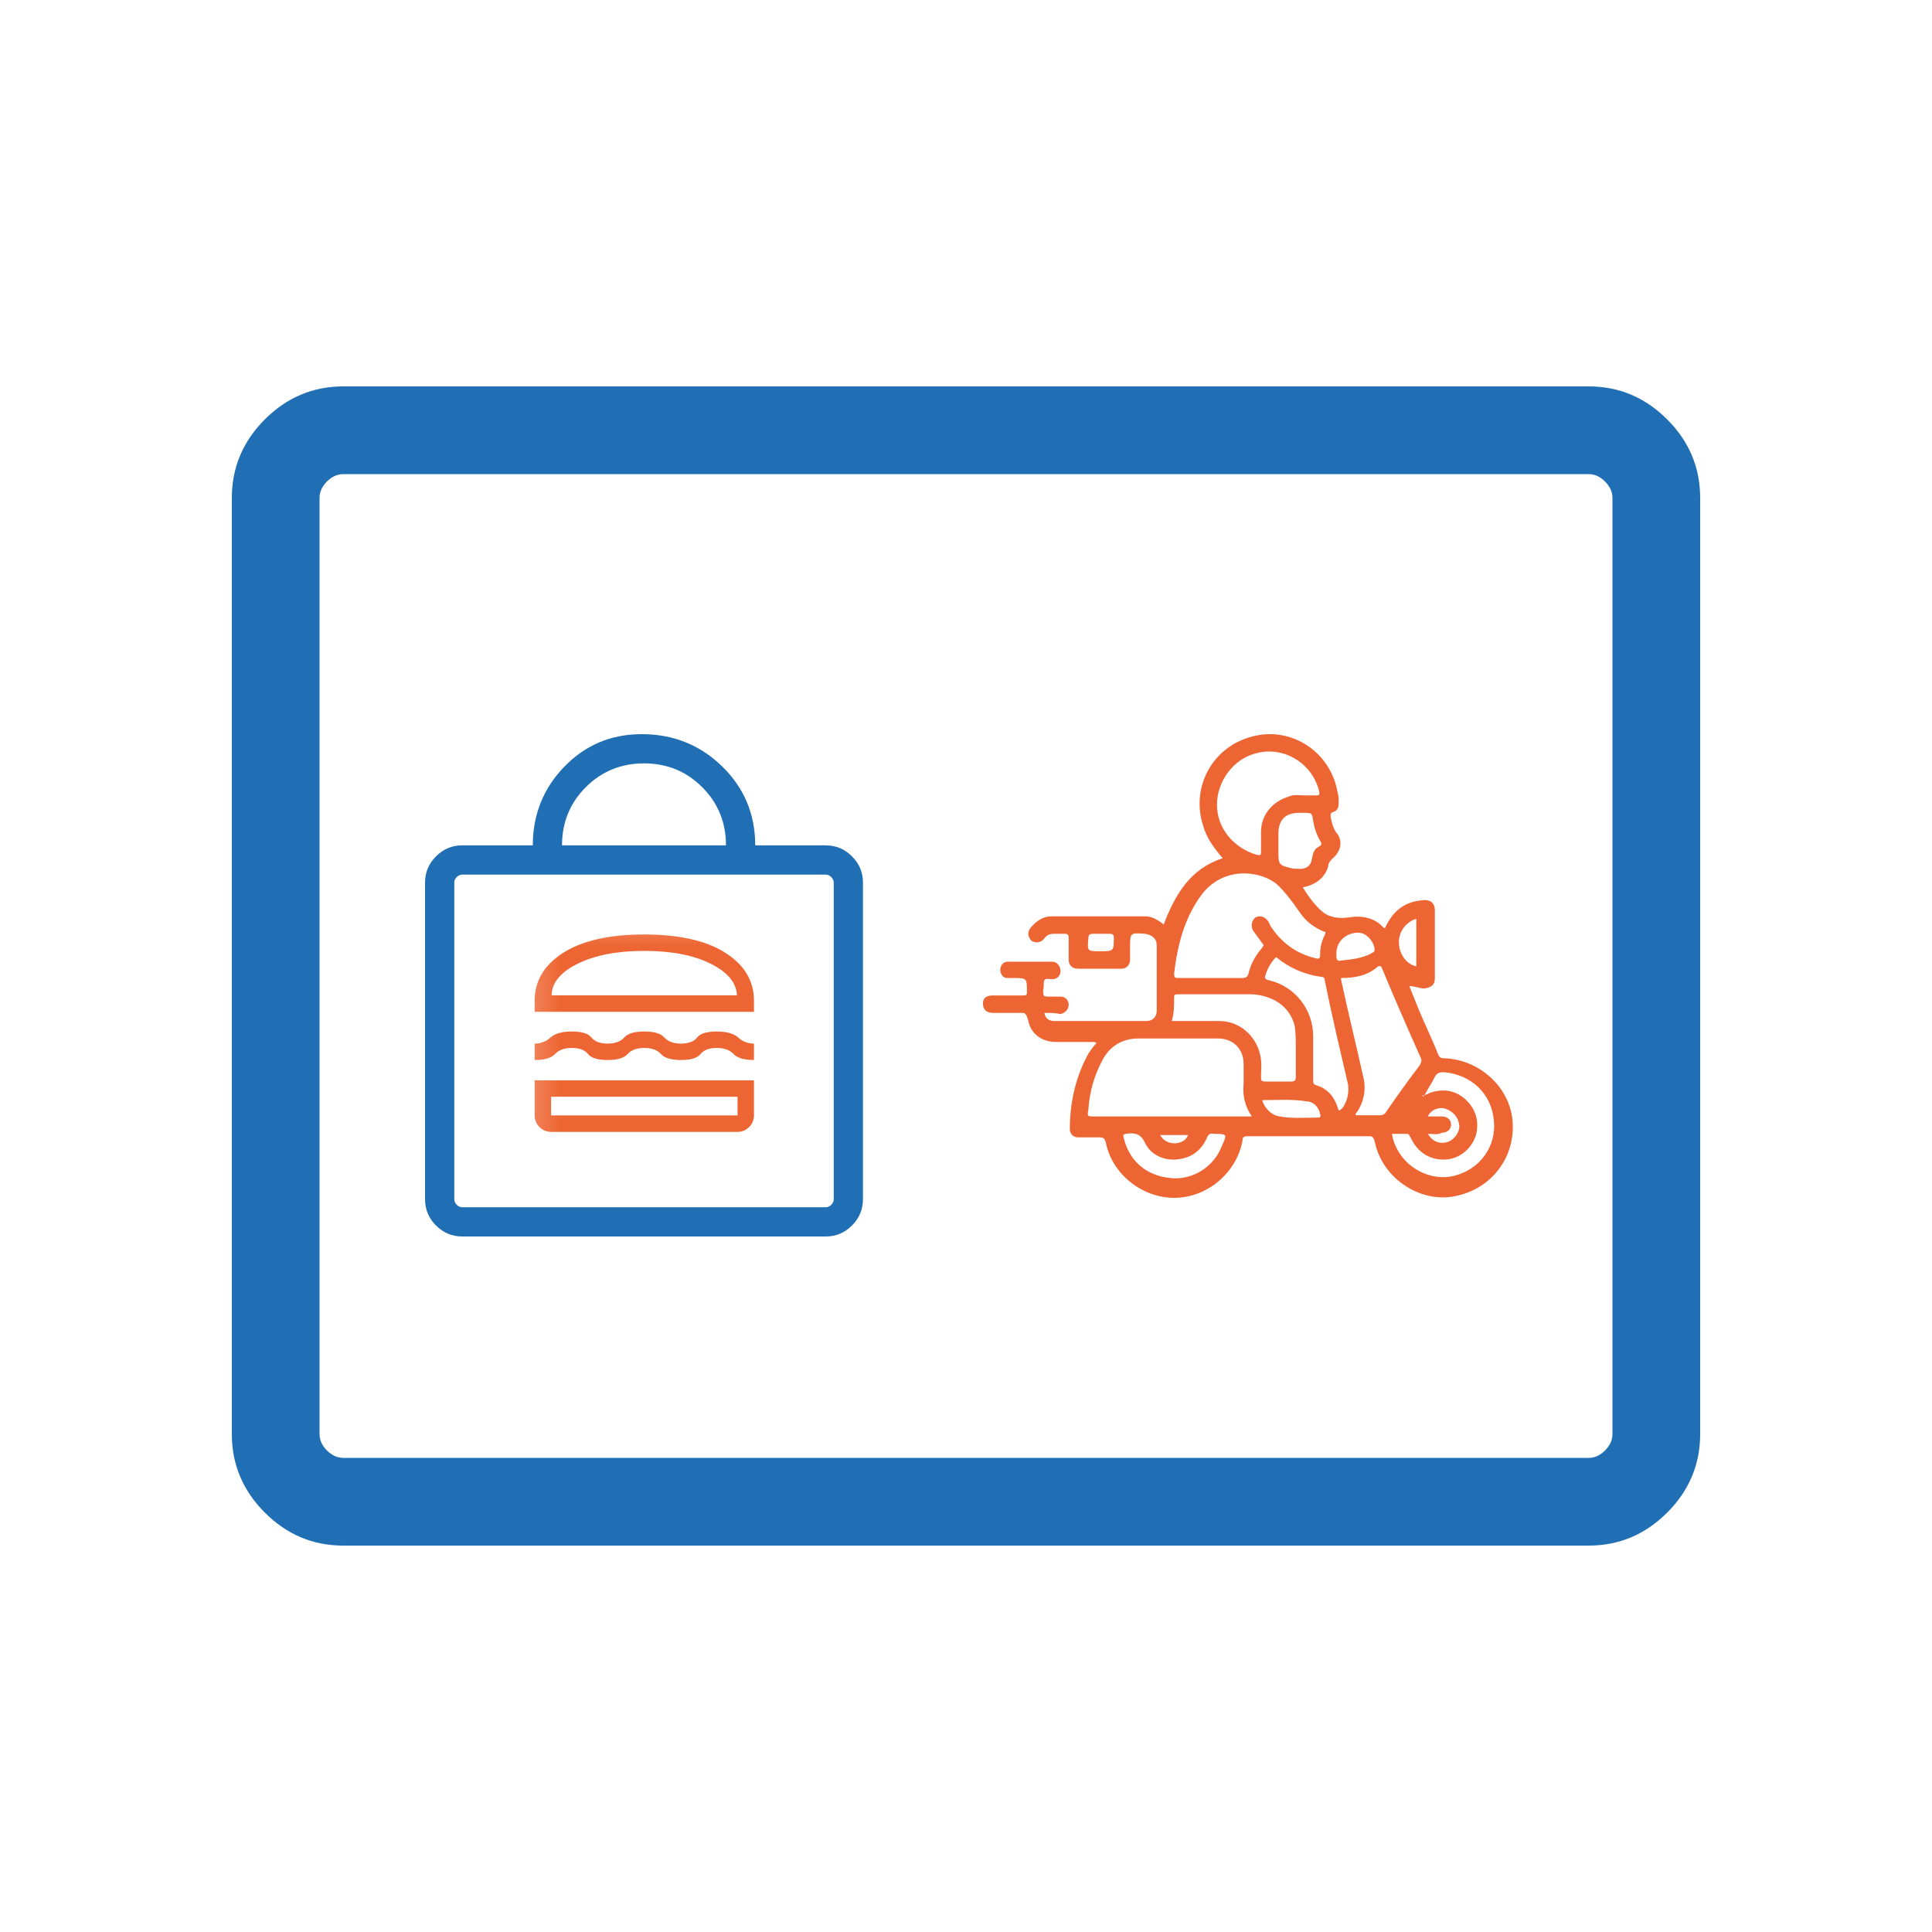 <svg xmlns="http://www.w3.org/2000/svg" width="50" height="50" viewBox="0 0 50 50" fill="none"><path d="M8.884 40C8.1 40 7.423 39.715 6.854 39.146C6.285 38.577 6 37.9 6 37.115V12.884C6 12.1 6.285 11.423 6.854 10.854C7.423 10.285 8.1 10 8.884 10H41.115C41.9 10 42.577 10.285 43.146 10.854C43.715 11.423 44 12.1 44 12.884V37.115C44 37.9 43.715 38.577 43.146 39.146C42.577 39.715 41.9 40 41.115 40H8.884ZM8.884 37.73H41.115C41.269 37.73 41.41 37.666 41.538 37.538C41.666 37.41 41.73 37.269 41.73 37.115V12.884C41.73 12.731 41.666 12.59 41.538 12.461C41.41 12.334 41.269 12.27 41.115 12.27H8.884C8.731 12.27 8.59 12.334 8.461 12.461C8.334 12.59 8.27 12.731 8.27 12.884V37.115C8.27 37.269 8.334 37.41 8.461 37.538C8.59 37.666 8.731 37.73 8.884 37.73Z" fill="#206EB3"></path><path d="M11.961 32C11.699 32 11.474 31.905 11.284 31.716C11.095 31.526 11 31.301 11 31.038V22.84C11 22.578 11.095 22.352 11.284 22.162C11.474 21.973 11.699 21.878 11.961 21.878H13.789C13.789 21.084 14.06 20.406 14.603 19.844C15.146 19.281 15.815 19 16.609 19C17.424 19 18.117 19.278 18.688 19.833C19.259 20.389 19.545 21.07 19.545 21.878H21.372C21.634 21.878 21.86 21.973 22.049 22.162C22.239 22.352 22.333 22.578 22.333 22.84V31.038C22.333 31.301 22.239 31.526 22.049 31.716C21.86 31.905 21.634 32 21.372 32H11.961ZM11.961 31.244H21.372C21.423 31.244 21.47 31.222 21.513 31.18C21.555 31.137 21.577 31.09 21.577 31.038V22.84C21.577 22.788 21.555 22.741 21.513 22.699C21.47 22.656 21.423 22.635 21.372 22.635H11.961C11.91 22.635 11.863 22.656 11.82 22.699C11.778 22.741 11.757 22.788 11.757 22.84V31.038C11.757 31.09 11.778 31.137 11.82 31.18C11.863 31.222 11.91 31.244 11.961 31.244ZM14.545 21.878H18.788C18.788 21.284 18.583 20.782 18.173 20.372C17.763 19.962 17.261 19.756 16.667 19.756C16.073 19.756 15.571 19.962 15.16 20.372C14.75 20.782 14.545 21.284 14.545 21.878Z" fill="#206EB3"></path><mask id="mask0_902_288" style="mask-type:alpha" maskUnits="userSpaceOnUse" x="13" y="23" width="8" height="8"><rect x="13.266" y="23.33" width="6.812" height="6.812" fill="#D9D9D9"></rect></mask><g mask="url(#mask0_902_288)"><path d="M14.262 29.293C14.145 29.293 14.044 29.251 13.961 29.168C13.878 29.084 13.836 28.984 13.836 28.867V27.959H19.513V28.867C19.513 28.984 19.471 29.084 19.387 29.168C19.304 29.251 19.204 29.293 19.087 29.293H14.262ZM14.262 28.384V28.867H19.087V28.384H14.262ZM16.674 27.121C16.48 27.121 16.337 27.173 16.245 27.277C16.153 27.381 15.979 27.433 15.723 27.433C15.468 27.433 15.299 27.381 15.216 27.277C15.133 27.173 14.995 27.121 14.801 27.121C14.607 27.121 14.462 27.173 14.366 27.277C14.269 27.381 14.093 27.433 13.836 27.433V27.008C13.992 27.008 14.128 26.956 14.244 26.852C14.36 26.747 14.546 26.695 14.801 26.695C15.056 26.695 15.226 26.747 15.308 26.852C15.391 26.956 15.53 27.008 15.723 27.008C15.917 27.008 16.061 26.956 16.153 26.852C16.245 26.747 16.419 26.695 16.674 26.695C16.93 26.695 17.104 26.747 17.196 26.852C17.288 26.956 17.431 27.008 17.625 27.008C17.819 27.008 17.957 26.956 18.04 26.852C18.123 26.747 18.292 26.695 18.547 26.695C18.803 26.695 18.989 26.747 19.105 26.852C19.22 26.956 19.356 27.008 19.513 27.008V27.433C19.257 27.433 19.081 27.381 18.984 27.277C18.887 27.173 18.741 27.121 18.547 27.121C18.354 27.121 18.215 27.173 18.132 27.277C18.05 27.381 17.881 27.433 17.625 27.433C17.37 27.433 17.196 27.381 17.104 27.277C17.011 27.173 16.868 27.121 16.674 27.121ZM13.836 26.185V25.901C13.836 25.385 14.084 24.97 14.581 24.655C15.078 24.341 15.775 24.184 16.674 24.184C17.573 24.184 18.271 24.341 18.767 24.655C19.264 24.97 19.513 25.385 19.513 25.901V26.185H13.836ZM16.674 24.609C15.974 24.609 15.401 24.719 14.954 24.939C14.507 25.159 14.281 25.432 14.276 25.759H19.073C19.058 25.432 18.83 25.159 18.388 24.939C17.946 24.719 17.374 24.609 16.674 24.609Z" fill="#ED6532"></path></g><path d="M27.027 26.214C27.057 26.364 27.147 26.424 27.297 26.424C28.077 26.424 28.856 26.424 29.666 26.424C29.846 26.424 29.936 26.304 29.936 26.154C29.936 25.582 29.936 25.04 29.936 24.468C29.936 24.287 29.816 24.197 29.636 24.167C29.246 24.137 29.246 24.137 29.246 24.528C29.246 24.618 29.246 24.739 29.246 24.829C29.246 24.98 29.156 25.07 29.006 25.07C28.646 25.07 28.256 25.07 27.897 25.07C27.747 25.07 27.657 24.98 27.657 24.829C27.657 24.648 27.657 24.438 27.657 24.257C27.657 24.197 27.627 24.167 27.567 24.167C27.477 24.167 27.357 24.167 27.267 24.167C27.177 24.167 27.087 24.197 27.027 24.287C26.937 24.408 26.787 24.408 26.697 24.348C26.607 24.257 26.577 24.137 26.667 24.016C26.817 23.836 26.997 23.715 27.207 23.715C28.017 23.715 28.826 23.715 29.636 23.715C29.816 23.715 29.966 23.806 30.116 23.926C30.416 23.143 30.806 22.481 31.645 22.21C31.436 21.969 31.226 21.698 31.136 21.367C30.806 20.344 31.405 19.29 32.455 19.049C33.445 18.809 34.434 19.471 34.614 20.494C34.644 20.585 34.644 20.675 34.644 20.795C34.644 20.886 34.614 20.976 34.524 21.006C34.434 21.036 34.434 21.066 34.434 21.127C34.465 21.277 34.494 21.428 34.584 21.548C34.764 21.759 34.704 22.03 34.494 22.21C34.434 22.27 34.374 22.331 34.374 22.421C34.285 22.722 34.045 22.903 33.715 22.963C33.865 23.204 34.015 23.414 34.224 23.595C34.404 23.745 34.644 23.776 34.884 23.745C35.244 23.685 35.574 23.745 35.814 24.016H35.844C36.054 23.565 36.354 23.324 36.864 23.294C37.044 23.294 37.134 23.384 37.134 23.565C37.134 24.137 37.134 24.709 37.134 25.311C37.134 25.491 37.044 25.552 36.864 25.582C36.744 25.582 36.624 25.521 36.474 25.521C36.534 25.672 36.594 25.823 36.654 25.973C36.834 26.424 37.044 26.846 37.224 27.297C37.254 27.358 37.283 27.388 37.373 27.388C38.273 27.418 39.053 28.11 39.143 28.983C39.233 29.916 38.633 30.729 37.733 30.94C36.774 31.181 35.754 30.488 35.574 29.525C35.544 29.435 35.514 29.405 35.454 29.405C34.404 29.405 33.355 29.405 32.275 29.405C32.185 29.405 32.155 29.435 32.155 29.525C32.005 30.338 31.256 31 30.386 31C29.546 31 28.766 30.368 28.616 29.555C28.586 29.465 28.556 29.435 28.466 29.435C28.287 29.435 28.107 29.435 27.897 29.435C27.777 29.435 27.687 29.344 27.687 29.224C27.687 28.532 27.837 27.869 28.167 27.267C28.227 27.177 28.287 27.087 28.377 26.996C28.346 26.966 28.317 26.966 28.287 26.966C27.957 26.966 27.627 26.966 27.327 26.966C26.967 26.966 26.667 26.756 26.607 26.394C26.547 26.214 26.517 26.214 26.457 26.214C26.217 26.214 25.947 26.214 25.707 26.214C25.527 26.214 25.438 26.123 25.438 25.973C25.438 25.823 25.527 25.762 25.707 25.762C25.977 25.762 26.217 25.762 26.487 25.762C26.577 25.762 26.577 25.732 26.577 25.672C26.577 25.311 26.577 25.311 26.217 25.311C26.157 25.311 26.127 25.311 26.067 25.311C25.947 25.311 25.887 25.19 25.887 25.1C25.887 24.98 25.977 24.889 26.067 24.889C26.457 24.889 26.847 24.889 27.237 24.889C27.357 24.889 27.447 25.01 27.447 25.13C27.447 25.25 27.357 25.341 27.237 25.341C27.147 25.341 27.057 25.311 27.027 25.371C26.997 25.431 27.027 25.521 26.997 25.612C26.997 25.792 26.997 25.792 27.177 25.792C27.267 25.792 27.357 25.792 27.447 25.792C27.567 25.792 27.657 25.883 27.657 26.003C27.657 26.123 27.567 26.214 27.447 26.244C27.327 26.214 27.177 26.214 27.027 26.214ZM36.864 28.351C36.894 28.321 36.954 28.321 36.984 28.291C37.313 28.17 37.643 28.201 37.913 28.441C38.183 28.682 38.273 28.983 38.213 29.314C38.123 29.706 37.793 29.977 37.433 30.007C37.014 30.037 36.684 29.826 36.504 29.435C36.474 29.405 36.474 29.344 36.414 29.344C36.294 29.344 36.144 29.344 36.024 29.344C36.144 30.097 36.924 30.609 37.643 30.428C38.333 30.247 38.723 29.645 38.663 29.013C38.603 28.291 38.063 27.809 37.373 27.749C37.283 27.749 37.194 27.749 37.134 27.869C37.044 28.05 36.954 28.17 36.864 28.351C36.834 28.351 36.804 28.351 36.804 28.351C36.834 28.381 36.834 28.381 36.864 28.351ZM32.395 28.893C32.215 28.622 32.155 28.351 32.185 28.05C32.185 27.869 32.185 27.689 32.185 27.538C32.185 27.147 31.915 26.876 31.525 26.876C30.836 26.876 30.146 26.876 29.456 26.876C29.036 26.876 28.706 27.087 28.526 27.448C28.317 27.839 28.197 28.261 28.167 28.712C28.137 28.893 28.137 28.893 28.317 28.893C29.276 28.893 30.236 28.893 31.166 28.893C31.555 28.893 31.975 28.893 32.395 28.893ZM31.316 25.311C31.585 25.311 31.885 25.311 32.155 25.311C32.245 25.311 32.275 25.281 32.305 25.22C32.365 24.95 32.485 24.739 32.665 24.528C32.695 24.468 32.725 24.468 32.665 24.408C32.575 24.287 32.515 24.197 32.425 24.077C32.365 23.956 32.395 23.836 32.485 23.745C32.605 23.685 32.725 23.715 32.815 23.836C32.845 23.866 32.845 23.896 32.875 23.956C33.145 24.378 33.535 24.679 34.045 24.799C34.135 24.829 34.165 24.799 34.165 24.709C34.165 24.528 34.194 24.378 34.285 24.197C34.315 24.137 34.315 24.107 34.255 24.107C34.045 24.016 33.865 23.896 33.715 23.715C33.595 23.565 33.505 23.414 33.385 23.264C33.265 23.113 33.145 22.963 32.995 22.842C32.515 22.511 31.645 22.451 31.106 23.143C30.656 23.745 30.476 24.438 30.386 25.19C30.386 25.311 30.416 25.311 30.506 25.311C30.776 25.311 31.046 25.311 31.316 25.311ZM34.704 25.311C34.704 25.341 34.704 25.341 34.704 25.341C34.884 26.184 35.094 27.026 35.274 27.839C35.364 28.17 35.304 28.502 35.124 28.773C35.094 28.803 35.064 28.833 35.094 28.863C35.304 28.863 35.514 28.863 35.724 28.863C35.784 28.863 35.844 28.833 35.874 28.773C36.144 28.381 36.444 27.96 36.744 27.568C36.774 27.508 36.804 27.448 36.774 27.388C36.654 27.117 36.534 26.846 36.414 26.575C36.204 26.093 35.994 25.612 35.784 25.1C35.754 25.04 35.754 24.98 35.664 25.01C35.394 25.25 35.064 25.311 34.704 25.311ZM33.745 20.585C33.865 20.585 33.955 20.585 34.045 20.585C34.135 20.585 34.165 20.585 34.135 20.464C33.955 19.742 33.205 19.29 32.485 19.501C31.915 19.652 31.495 20.224 31.495 20.826C31.495 21.428 31.915 21.939 32.515 22.12C32.635 22.15 32.635 22.12 32.635 22.03C32.635 21.849 32.635 21.668 32.635 21.518C32.635 21.096 32.935 20.735 33.355 20.615C33.475 20.555 33.625 20.585 33.745 20.585ZM30.326 26.424C30.746 26.424 31.136 26.424 31.555 26.424C32.065 26.424 32.485 26.786 32.605 27.267C32.665 27.478 32.635 27.689 32.635 27.869C32.635 27.96 32.635 27.99 32.755 27.99C32.965 27.99 33.205 27.99 33.415 27.99C33.505 27.99 33.535 27.96 33.535 27.869C33.535 27.599 33.535 27.358 33.535 27.087C33.535 26.906 33.535 26.726 33.505 26.545C33.385 26.063 32.965 25.762 32.395 25.732C31.765 25.732 31.136 25.732 30.476 25.732C30.386 25.732 30.386 25.762 30.386 25.823C30.386 26.033 30.386 26.214 30.326 26.424ZM33.025 24.769C32.905 24.889 32.815 25.04 32.755 25.22C32.725 25.311 32.725 25.341 32.845 25.371C33.505 25.521 33.985 26.123 33.985 26.816C33.985 27.207 33.985 27.568 33.985 27.96C33.985 28.02 33.985 28.05 34.045 28.08C34.374 28.17 34.554 28.411 34.644 28.742C34.734 28.712 34.764 28.652 34.794 28.592C34.884 28.441 34.914 28.231 34.884 28.05C34.674 27.147 34.465 26.274 34.285 25.371C34.285 25.311 34.255 25.281 34.194 25.281C33.745 25.22 33.355 25.04 33.025 24.769ZM29.066 29.375C29.186 30.007 29.636 30.428 30.296 30.488C30.836 30.549 31.405 30.217 31.615 29.675C31.765 29.344 31.765 29.344 31.405 29.344C31.316 29.314 31.256 29.375 31.226 29.465C31.076 29.796 30.806 29.977 30.446 30.007C30.116 30.037 29.786 29.886 29.636 29.585C29.516 29.314 29.336 29.314 29.126 29.344C29.096 29.344 29.096 29.375 29.066 29.375ZM33.715 21.036C33.685 21.036 33.655 21.036 33.625 21.036C33.265 21.036 33.085 21.217 33.085 21.578C33.085 21.729 33.085 21.879 33.085 22C33.085 22.391 33.085 22.391 33.475 22.481C33.505 22.481 33.535 22.481 33.535 22.481C33.805 22.511 33.925 22.421 33.955 22.21C33.985 22.06 34.015 21.969 34.135 21.909C34.194 21.879 34.224 21.849 34.165 21.759C34.075 21.608 34.015 21.428 33.985 21.247C33.955 21.036 33.955 21.036 33.715 21.036ZM32.665 28.471C32.725 28.682 32.905 28.863 33.115 28.893C33.445 28.953 33.775 28.923 34.105 28.923C34.165 28.923 34.194 28.893 34.165 28.833C34.135 28.652 33.985 28.502 33.805 28.502C33.445 28.441 33.055 28.471 32.665 28.471ZM34.704 24.859C35.004 24.829 35.244 24.799 35.484 24.679C35.514 24.648 35.574 24.648 35.574 24.588C35.574 24.378 35.364 24.137 35.154 24.137C34.854 24.137 34.584 24.348 34.584 24.679C34.584 24.799 34.584 24.889 34.704 24.859ZM36.654 25.01C36.654 24.648 36.654 24.317 36.654 23.956C36.654 23.896 36.654 23.836 36.654 23.776C36.384 23.866 36.204 24.107 36.204 24.378C36.204 24.679 36.384 24.95 36.654 25.01ZM36.954 29.344C37.074 29.555 37.283 29.615 37.463 29.555C37.643 29.495 37.793 29.284 37.763 29.104C37.733 28.893 37.583 28.742 37.373 28.682C37.194 28.652 37.014 28.742 36.954 28.893C37.074 28.893 37.194 28.893 37.313 28.893C37.463 28.893 37.553 28.983 37.553 29.104C37.553 29.224 37.463 29.314 37.313 29.314C37.224 29.375 37.104 29.344 36.954 29.344ZM28.466 24.618C28.826 24.618 28.826 24.618 28.826 24.257C28.826 24.197 28.796 24.167 28.736 24.167C28.586 24.167 28.436 24.167 28.287 24.167C28.197 24.167 28.167 24.197 28.167 24.287C28.137 24.618 28.137 24.618 28.466 24.618ZM30.026 29.375C30.176 29.675 30.656 29.645 30.746 29.375C30.506 29.375 30.266 29.375 30.026 29.375Z" fill="#ED6532"></path></svg>